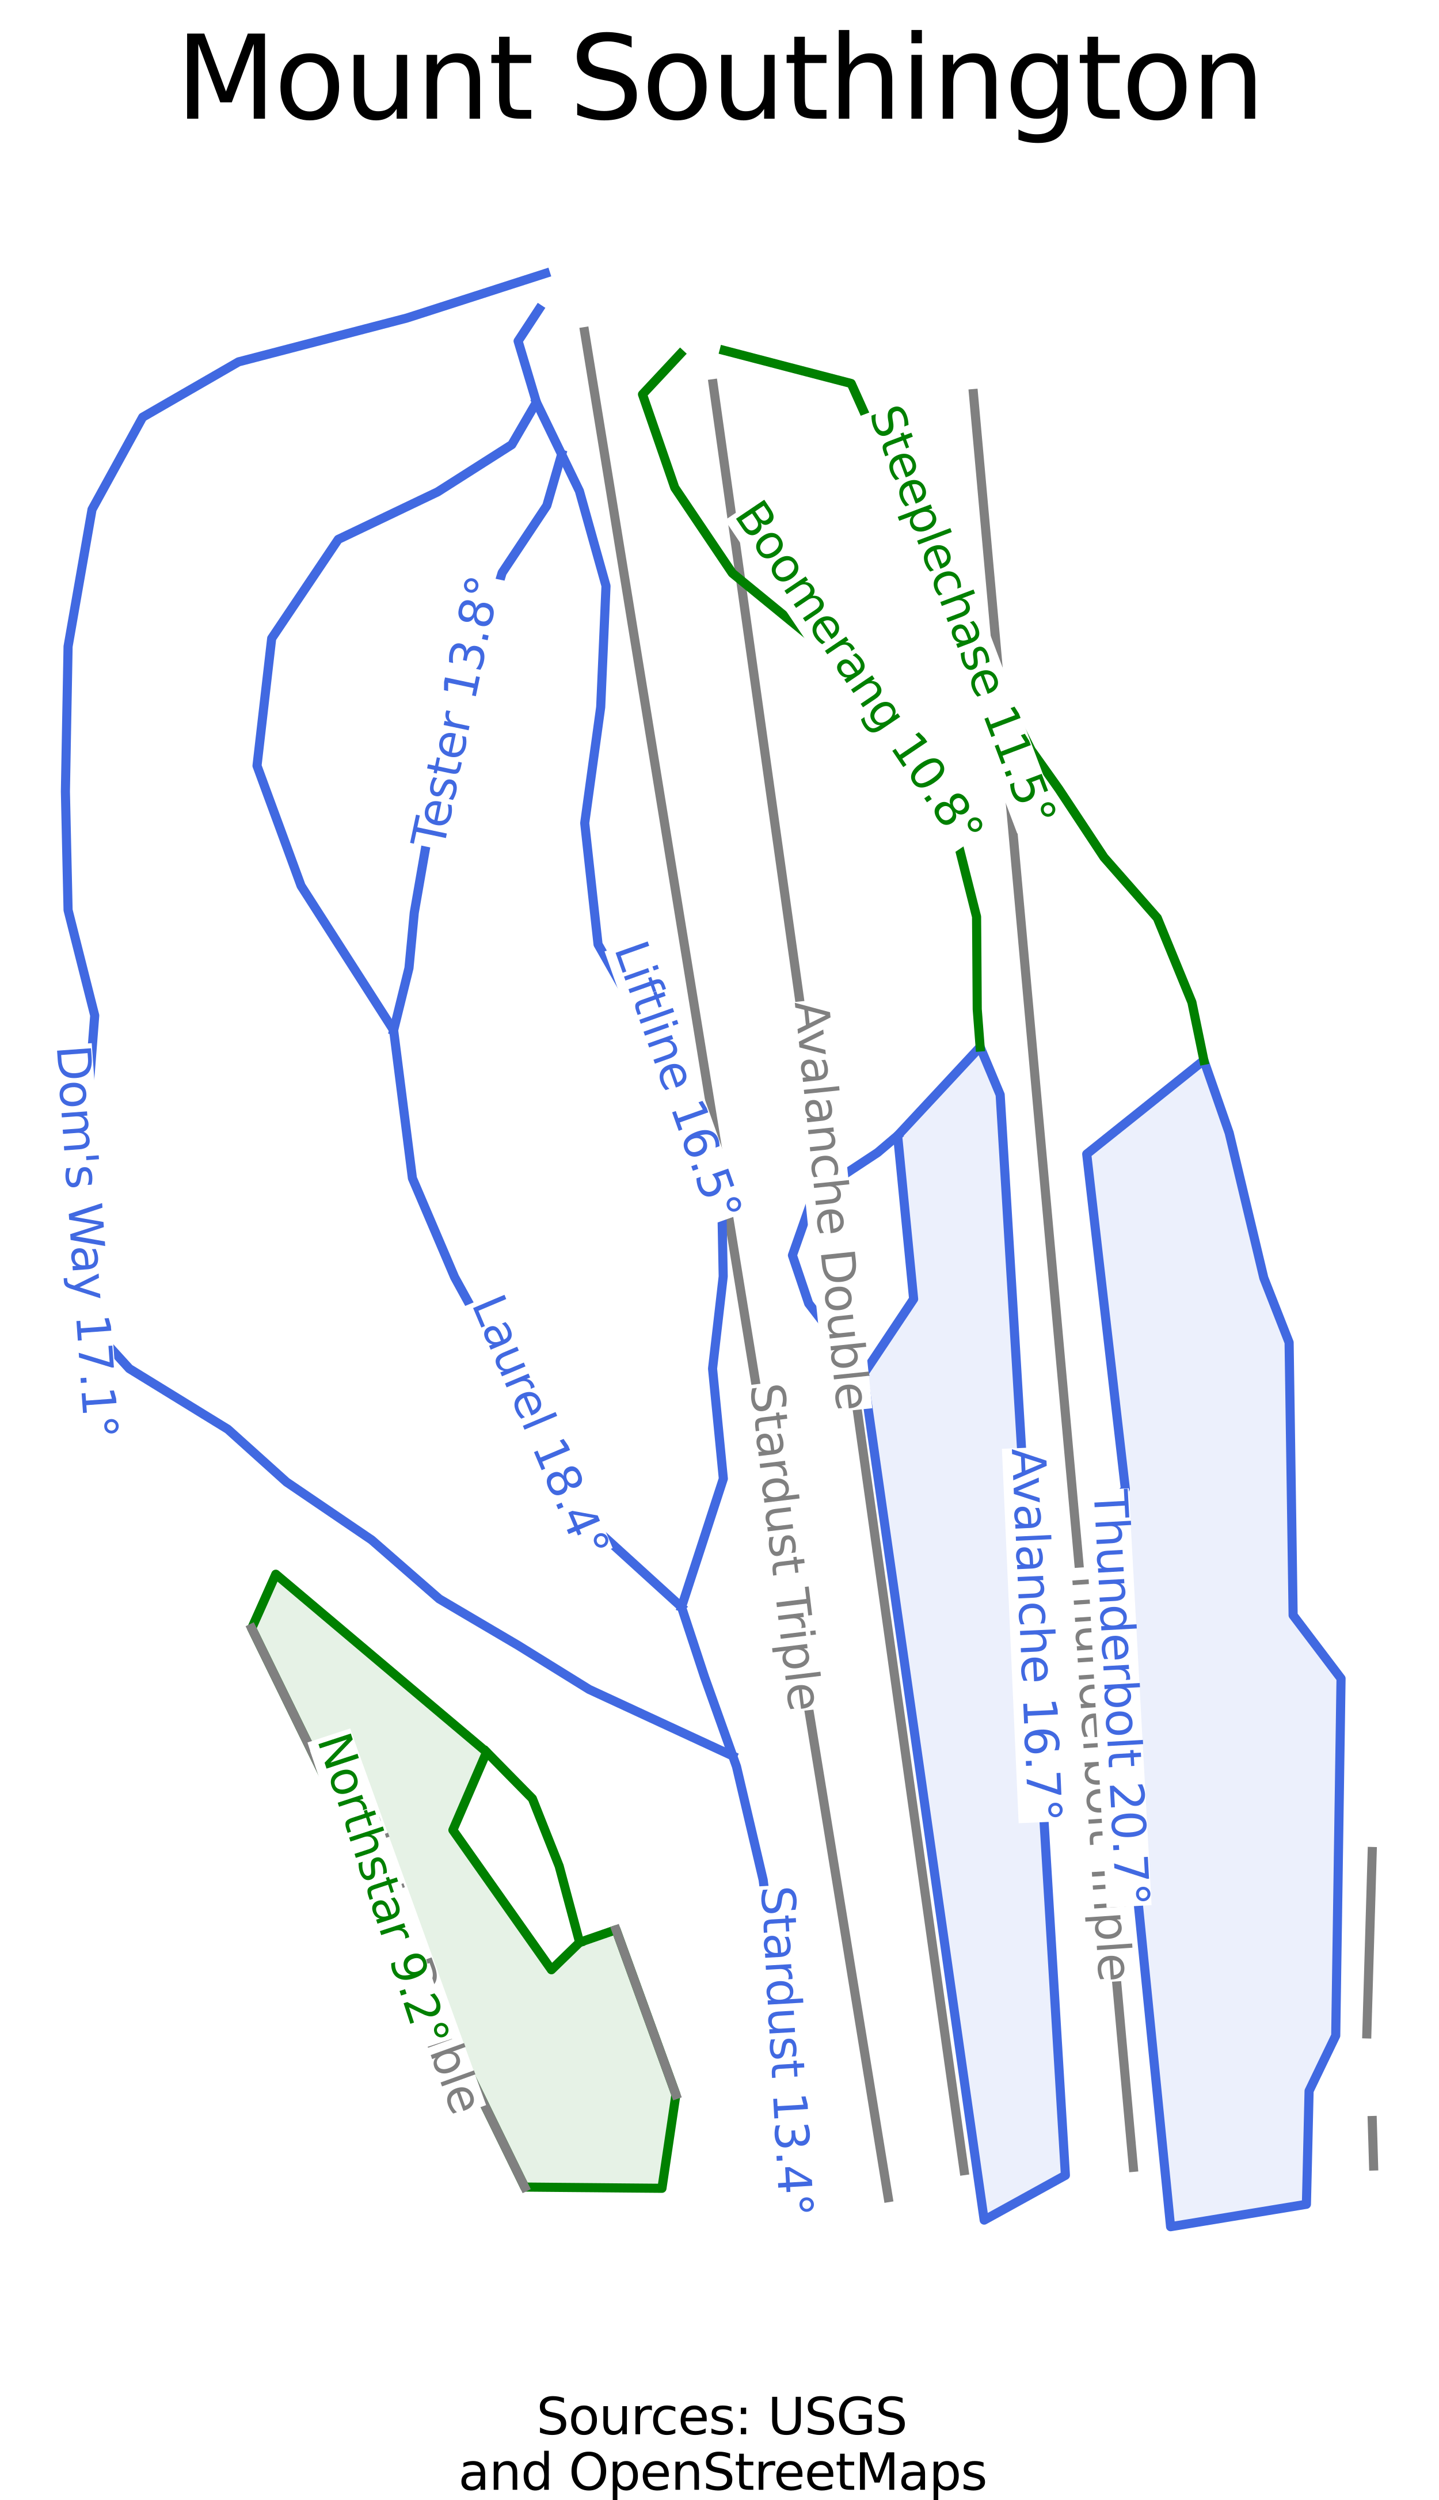 <?xml version="1.0" encoding="utf-8" standalone="no"?>
<!DOCTYPE svg PUBLIC "-//W3C//DTD SVG 1.1//EN"
  "http://www.w3.org/Graphics/SVG/1.1/DTD/svg11.dtd">
<svg xmlns:xlink="http://www.w3.org/1999/xlink" width="63.123pt" height="109.636pt" viewBox="0 0 63.123 109.636" xmlns="http://www.w3.org/2000/svg" version="1.1">
 <defs>
  <style type="text/css">*{stroke-linejoin: round; stroke-linecap: butt}</style>
 </defs>
 <g id="figure_1">
  <g id="patch_1">
   <path d="M 0 109.636 
L 63.123 109.636 
L 63.123 0 
L 0 0 
z
" style="fill: #ffffff"/>
  </g>
  <g id="axes_1">
   <g id="patch_2">
    <path d="M 47.67 50.608 
L 48.955 49.58 
L 50.24 48.553 
L 51.524 47.525 
L 52.809 46.497 
L 53.365 48.09 
L 53.92 49.683 
L 54.3 51.272 
L 54.679 52.861 
L 55.059 54.45 
L 55.438 56.039 
L 55.993 57.455 
L 56.548 58.871 
L 56.57 60.367 
L 56.592 61.862 
L 56.614 63.357 
L 56.636 64.852 
L 56.658 66.348 
L 56.68 67.843 
L 56.702 69.338 
L 56.724 70.833 
L 57.775 72.22 
L 58.826 73.607 
L 58.811 74.586 
L 58.797 75.565 
L 58.782 76.543 
L 58.767 77.522 
L 58.753 78.501 
L 58.738 79.48 
L 58.724 80.459 
L 58.709 81.437 
L 58.695 82.416 
L 58.68 83.395 
L 58.666 84.374 
L 58.651 85.353 
L 58.636 86.332 
L 58.622 87.31 
L 58.607 88.289 
L 58.593 89.268 
L 58.008 90.481 
L 57.424 91.695 
L 57.395 92.937 
L 57.366 94.18 
L 57.337 95.422 
L 57.307 96.664 
L 55.818 96.91 
L 54.328 97.155 
L 52.839 97.401 
L 51.349 97.647 
L 51.156 95.714 
L 50.962 93.782 
L 50.769 91.85 
L 50.575 89.918 
L 50.382 87.985 
L 50.188 86.053 
L 49.995 84.121 
L 49.801 82.188 
L 49.608 80.256 
L 49.414 78.324 
L 49.221 76.391 
L 49.027 74.459 
L 48.834 72.527 
L 48.64 70.595 
L 48.447 68.662 
L 48.253 66.73 
L 49.364 65.285 
L 49.152 63.451 
L 48.94 61.616 
L 48.729 59.781 
L 48.517 57.947 
L 48.305 56.112 
L 48.093 54.277 
L 47.881 52.443 
z
" clip-path="url(#p6fa5a889c4)" style="fill: #4169e1; opacity: 0.1"/>
   </g>
   <g id="patch_3">
    <path d="M 47.67 50.608 
L 48.955 49.58 
L 50.24 48.553 
L 51.524 47.525 
L 52.809 46.497 
L 53.365 48.09 
L 53.92 49.683 
L 54.3 51.272 
L 54.679 52.861 
L 55.059 54.45 
L 55.438 56.039 
L 55.993 57.455 
L 56.548 58.871 
L 56.57 60.367 
L 56.592 61.862 
L 56.614 63.357 
L 56.636 64.852 
L 56.658 66.348 
L 56.68 67.843 
L 56.702 69.338 
L 56.724 70.833 
L 57.775 72.22 
L 58.826 73.607 
L 58.811 74.586 
L 58.797 75.565 
L 58.782 76.543 
L 58.767 77.522 
L 58.753 78.501 
L 58.738 79.48 
L 58.724 80.459 
L 58.709 81.437 
L 58.695 82.416 
L 58.68 83.395 
L 58.666 84.374 
L 58.651 85.353 
L 58.636 86.332 
L 58.622 87.31 
L 58.607 88.289 
L 58.593 89.268 
L 58.008 90.481 
L 57.424 91.695 
L 57.395 92.937 
L 57.366 94.18 
L 57.337 95.422 
L 57.307 96.664 
L 55.818 96.91 
L 54.328 97.155 
L 52.839 97.401 
L 51.349 97.647 
L 51.156 95.714 
L 50.962 93.782 
L 50.769 91.85 
L 50.575 89.918 
L 50.382 87.985 
L 50.188 86.053 
L 49.995 84.121 
L 49.801 82.188 
L 49.608 80.256 
L 49.414 78.324 
L 49.221 76.391 
L 49.027 74.459 
L 48.834 72.527 
L 48.64 70.595 
L 48.447 68.662 
L 48.253 66.73 
L 49.364 65.285 
L 49.152 63.451 
L 48.94 61.616 
L 48.729 59.781 
L 48.517 57.947 
L 48.305 56.112 
L 48.093 54.277 
L 47.881 52.443 
L 47.67 50.608 
z
" clip-path="url(#p6fa5a889c4)" style="fill: none; stroke: #4169e1; stroke-width: 0.4; stroke-linejoin: miter"/>
   </g>
   <g id="patch_4">
    <path d="M 42.994 45.912 
L 43.434 46.96 
L 43.873 48.008 
L 43.963 49.488 
L 44.052 50.969 
L 44.142 52.45 
L 44.231 53.931 
L 44.32 55.412 
L 44.41 56.892 
L 44.499 58.373 
L 44.589 59.854 
L 44.678 61.335 
L 44.768 62.815 
L 44.857 64.296 
L 44.946 65.777 
L 45.036 67.258 
L 45.125 68.739 
L 45.215 70.22 
L 45.304 71.7 
L 45.394 73.181 
L 45.483 74.662 
L 45.572 76.143 
L 45.662 77.624 
L 45.751 79.104 
L 45.841 80.585 
L 45.93 82.066 
L 46.02 83.547 
L 46.109 85.028 
L 46.199 86.508 
L 46.288 87.989 
L 46.377 89.47 
L 46.467 90.951 
L 46.556 92.432 
L 46.646 93.912 
L 46.735 95.393 
L 45.844 95.884 
L 44.953 96.376 
L 44.063 96.867 
L 43.172 97.358 
L 43.006 96.199 
L 42.84 95.04 
L 42.675 93.882 
L 42.509 92.723 
L 42.343 91.564 
L 42.177 90.405 
L 42.012 89.246 
L 41.846 88.087 
L 41.68 86.928 
L 41.515 85.77 
L 41.349 84.611 
L 41.183 83.452 
L 41.017 82.293 
L 40.852 81.134 
L 40.686 79.975 
L 40.52 78.817 
L 40.355 77.658 
L 40.189 76.499 
L 40.023 75.34 
L 39.857 74.181 
L 39.692 73.022 
L 39.526 71.864 
L 39.36 70.705 
L 39.195 69.546 
L 39.029 68.387 
L 38.863 67.228 
L 38.697 66.069 
L 38.532 64.91 
L 38.366 63.752 
L 38.2 62.593 
L 38.034 61.434 
L 37.869 60.275 
L 38.421 59.448 
L 38.973 58.62 
L 39.525 57.792 
L 40.077 56.965 
L 39.902 55.173 
L 39.726 53.382 
L 39.551 51.59 
L 39.375 49.799 
L 40.28 48.827 
L 41.185 47.856 
L 42.089 46.884 
z
" clip-path="url(#p6fa5a889c4)" style="fill: #4169e1; opacity: 0.1"/>
   </g>
   <g id="patch_5">
    <path d="M 42.994 45.912 
L 43.434 46.96 
L 43.873 48.008 
L 43.963 49.488 
L 44.052 50.969 
L 44.142 52.45 
L 44.231 53.931 
L 44.32 55.412 
L 44.41 56.892 
L 44.499 58.373 
L 44.589 59.854 
L 44.678 61.335 
L 44.768 62.815 
L 44.857 64.296 
L 44.946 65.777 
L 45.036 67.258 
L 45.125 68.739 
L 45.215 70.22 
L 45.304 71.7 
L 45.394 73.181 
L 45.483 74.662 
L 45.572 76.143 
L 45.662 77.624 
L 45.751 79.104 
L 45.841 80.585 
L 45.93 82.066 
L 46.02 83.547 
L 46.109 85.028 
L 46.199 86.508 
L 46.288 87.989 
L 46.377 89.47 
L 46.467 90.951 
L 46.556 92.432 
L 46.646 93.912 
L 46.735 95.393 
L 45.844 95.884 
L 44.953 96.376 
L 44.063 96.867 
L 43.172 97.358 
L 43.006 96.199 
L 42.84 95.04 
L 42.675 93.882 
L 42.509 92.723 
L 42.343 91.564 
L 42.177 90.405 
L 42.012 89.246 
L 41.846 88.087 
L 41.68 86.928 
L 41.515 85.77 
L 41.349 84.611 
L 41.183 83.452 
L 41.017 82.293 
L 40.852 81.134 
L 40.686 79.975 
L 40.52 78.817 
L 40.355 77.658 
L 40.189 76.499 
L 40.023 75.34 
L 39.857 74.181 
L 39.692 73.022 
L 39.526 71.864 
L 39.36 70.705 
L 39.195 69.546 
L 39.029 68.387 
L 38.863 67.228 
L 38.697 66.069 
L 38.532 64.91 
L 38.366 63.752 
L 38.2 62.593 
L 38.034 61.434 
L 37.869 60.275 
L 38.421 59.448 
L 38.973 58.62 
L 39.525 57.792 
L 40.077 56.965 
L 39.902 55.173 
L 39.726 53.382 
L 39.551 51.59 
L 39.375 49.799 
L 40.28 48.827 
L 41.185 47.856 
L 42.089 46.884 
L 42.994 45.912 
z
" clip-path="url(#p6fa5a889c4)" style="fill: none; stroke: #4169e1; stroke-width: 0.4; stroke-linejoin: miter"/>
   </g>
   <g id="patch_6">
    <path d="M 21.346 76.833 
L 20.606 78.543 
L 19.867 80.253 
L 20.947 81.784 
L 22.028 83.316 
L 23.108 84.847 
L 24.189 86.379 
L 25.426 85.178 
L 27.024 84.625 
L 27.68 86.432 
L 28.336 88.239 
L 28.993 90.046 
L 29.649 91.853 
L 29.496 92.881 
L 29.343 93.908 
L 29.19 94.936 
L 29.037 95.963 
L 27.532 95.95 
L 26.027 95.936 
L 24.522 95.923 
L 23.017 95.909 
L 22.551 94.956 
L 22.085 94.003 
L 21.619 93.051 
L 21.154 92.098 
L 20.632 91.032 
L 20.111 89.965 
L 19.59 88.899 
L 19.069 87.833 
L 18.267 86.191 
L 17.464 84.55 
L 16.662 82.908 
L 15.859 81.266 
L 15.139 79.792 
L 14.418 78.317 
L 13.698 76.843 
L 12.977 75.368 
L 12.493 74.378 
L 12.009 73.388 
L 11.525 72.398 
L 11.041 71.407 
L 11.57 70.221 
L 12.098 69.034 
L 13.254 70.009 
L 14.41 70.984 
L 15.566 71.959 
L 16.722 72.934 
L 17.878 73.909 
L 19.034 74.884 
L 20.19 75.858 
z
" clip-path="url(#p6fa5a889c4)" style="fill: #008000; opacity: 0.1"/>
   </g>
   <g id="patch_7">
    <path d="M 21.346 76.833 
L 20.606 78.543 
L 19.867 80.253 
L 20.947 81.784 
L 22.028 83.316 
L 23.108 84.847 
L 24.189 86.379 
L 25.426 85.178 
L 27.024 84.625 
L 27.68 86.432 
L 28.336 88.239 
L 28.993 90.046 
L 29.649 91.853 
L 29.496 92.881 
L 29.343 93.908 
L 29.19 94.936 
L 29.037 95.963 
L 27.532 95.95 
L 26.027 95.936 
L 24.522 95.923 
L 23.017 95.909 
L 22.551 94.956 
L 22.085 94.003 
L 21.619 93.051 
L 21.154 92.098 
L 20.632 91.032 
L 20.111 89.965 
L 19.59 88.899 
L 19.069 87.833 
L 18.267 86.191 
L 17.464 84.55 
L 16.662 82.908 
L 15.859 81.266 
L 15.139 79.792 
L 14.418 78.317 
L 13.698 76.843 
L 12.977 75.368 
L 12.493 74.378 
L 12.009 73.388 
L 11.525 72.398 
L 11.041 71.407 
L 11.57 70.221 
L 12.098 69.034 
L 13.254 70.009 
L 14.41 70.984 
L 15.566 71.959 
L 16.722 72.934 
L 17.878 73.909 
L 19.034 74.884 
L 20.19 75.858 
L 21.346 76.833 
z
" clip-path="url(#p6fa5a889c4)" style="fill: none; stroke: #008000; stroke-width: 0.4; stroke-linejoin: miter"/>
   </g>
   <g id="line2d_1">
    <path d="M 38.962 96.372 
L 38.681 94.647 
L 38.4 92.921 
L 38.12 91.196 
L 37.839 89.47 
L 37.558 87.744 
L 37.277 86.019 
L 36.997 84.293 
L 36.716 82.568 
L 36.546 81.526 
L 36.377 80.485 
L 36.207 79.444 
L 36.038 78.403 
L 35.868 77.362 
L 35.698 76.321 
L 35.529 75.28 
L 35.359 74.239 
L 35.186 73.174 
L 35.013 72.109 
L 34.84 71.044 
L 34.666 69.979 
L 34.493 68.914 
L 34.32 67.849 
L 34.147 66.784 
L 33.973 65.718 
L 33.812 64.723 
L 33.65 63.728 
L 33.488 62.733 
L 33.326 61.737 
L 33.164 60.742 
L 33.002 59.747 
L 32.84 58.752 
L 32.678 57.757 
L 32.417 56.157 
L 32.157 54.557 
L 31.896 52.957 
L 31.636 51.357 
L 31.478 50.392 
L 31.321 49.427 
L 31.164 48.462 
L 31.007 47.497 
L 30.792 46.175 
L 30.577 44.853 
L 30.362 43.532 
L 30.147 42.21 
L 29.931 40.888 
L 29.716 39.566 
L 29.501 38.245 
L 29.286 36.923 
L 29.098 35.763 
L 28.909 34.603 
L 28.721 33.444 
L 28.532 32.284 
L 28.334 31.063 
L 28.135 29.843 
L 27.936 28.622 
L 27.737 27.401 
L 27.539 26.18 
L 27.34 24.959 
L 27.141 23.739 
L 26.943 22.518 
L 26.666 20.817 
L 26.389 19.117 
L 26.112 17.417 
L 25.835 15.716 
L 25.644 14.544 
" clip-path="url(#p6fa5a889c4)" style="fill: none; stroke: #808080; stroke-width: 0.4; stroke-linecap: square"/>
   </g>
   <g id="line2d_2">
    <path d="M 42.291 95.187 
L 42.155 94.221 
L 42.019 93.254 
L 41.884 92.288 
L 41.748 91.321 
L 41.612 90.355 
L 41.476 89.388 
L 41.34 88.421 
L 41.204 87.455 
L 41.069 86.488 
L 40.933 85.522 
L 40.797 84.555 
L 40.661 83.589 
L 40.525 82.622 
L 40.389 81.656 
L 40.254 80.689 
L 40.118 79.723 
L 39.925 78.353 
L 39.733 76.984 
L 39.541 75.614 
L 39.348 74.245 
L 39.156 72.875 
L 38.964 71.506 
L 38.771 70.136 
L 38.579 68.767 
L 38.382 67.368 
L 38.186 65.968 
L 37.989 64.569 
L 37.792 63.169 
L 37.596 61.77 
L 37.399 60.37 
L 37.202 58.971 
L 37.006 57.571 
L 36.84 56.396 
L 36.675 55.221 
L 36.51 54.045 
L 36.345 52.87 
L 36.179 51.694 
L 36.014 50.519 
L 35.849 49.343 
L 35.684 48.168 
L 35.526 47.048 
L 35.369 45.928 
L 35.212 44.808 
L 35.054 43.688 
L 34.897 42.568 
L 34.739 41.448 
L 34.582 40.328 
L 34.425 39.208 
L 34.283 38.195 
L 34.141 37.183 
L 33.998 36.171 
L 33.856 35.159 
L 33.714 34.147 
L 33.572 33.134 
L 33.43 32.122 
L 33.288 31.11 
L 33.037 29.325 
L 32.786 27.539 
L 32.535 25.754 
L 32.284 23.968 
L 32.033 22.183 
L 31.782 20.398 
L 31.531 18.612 
L 31.28 16.827 
" clip-path="url(#p6fa5a889c4)" style="fill: none; stroke: #808080; stroke-width: 0.4; stroke-linecap: square"/>
   </g>
   <g id="line2d_3">
    <path d="M 49.715 95.043 
L 49.544 93.154 
L 49.374 91.264 
L 49.278 90.201 
L 49.182 89.137 
L 49.087 88.074 
L 48.991 87.01 
L 48.895 85.947 
L 48.799 84.883 
L 48.703 83.819 
L 48.607 82.756 
L 48.496 81.521 
L 48.384 80.286 
L 48.273 79.052 
L 48.162 77.817 
L 48.05 76.582 
L 47.939 75.347 
L 47.828 74.112 
L 47.716 72.878 
L 47.61 71.696 
L 47.503 70.514 
L 47.396 69.333 
L 47.29 68.151 
L 47.183 66.969 
L 47.076 65.787 
L 46.97 64.606 
L 46.863 63.424 
L 46.698 61.595 
L 46.533 59.766 
L 46.369 57.937 
L 46.204 56.108 
L 46.054 54.454 
L 45.905 52.799 
L 45.755 51.144 
L 45.605 49.489 
L 45.489 48.199 
L 45.373 46.91 
L 45.257 45.621 
L 45.14 44.331 
L 45.024 43.042 
L 44.908 41.753 
L 44.792 40.464 
L 44.675 39.174 
L 44.55 37.788 
L 44.426 36.401 
L 44.301 35.014 
L 44.176 33.627 
L 44.02 31.895 
L 43.863 30.163 
L 43.692 28.264 
L 43.521 26.365 
L 43.403 25.061 
L 43.286 23.757 
L 43.168 22.453 
L 43.051 21.149 
L 42.907 19.549 
L 42.803 18.405 
L 42.7 17.261 
" clip-path="url(#p6fa5a889c4)" style="fill: none; stroke: #808080; stroke-width: 0.4; stroke-linecap: square"/>
   </g>
   <g id="line2d_4">
    <path d="M 23.017 95.909 
L 22.551 94.956 
L 22.085 94.003 
L 21.619 93.051 
L 21.154 92.098 
L 20.632 91.032 
L 20.111 89.965 
L 19.59 88.899 
L 19.069 87.833 
L 18.267 86.191 
L 17.464 84.55 
L 16.662 82.908 
L 15.859 81.266 
L 15.139 79.792 
L 14.418 78.317 
L 13.698 76.843 
L 12.977 75.368 
L 12.493 74.378 
L 12.009 73.388 
L 11.525 72.398 
L 11.041 71.407 
" clip-path="url(#p6fa5a889c4)" style="fill: none; stroke: #808080; stroke-width: 0.4; stroke-linecap: square"/>
   </g>
   <g id="line2d_5">
    <path d="M 59.957 89.193 
L 59.986 88.193 
L 60.016 87.193 
L 60.045 86.193 
L 60.075 85.193 
L 60.104 84.194 
L 60.134 83.194 
L 60.163 82.194 
L 60.193 81.194 
" clip-path="url(#p6fa5a889c4)" style="fill: none; stroke: #808080; stroke-width: 0.4; stroke-linecap: square"/>
   </g>
   <g id="line2d_6">
    <path d="M 29.649 91.853 
L 28.993 90.046 
L 28.336 88.239 
L 27.68 86.432 
L 27.024 84.625 
" clip-path="url(#p6fa5a889c4)" style="fill: none; stroke: #808080; stroke-width: 0.4; stroke-linecap: square"/>
   </g>
   <g id="line2d_7">
    <path d="M 60.254 94.985 
L 60.225 93.988 
L 60.195 92.991 
" clip-path="url(#p6fa5a889c4)" style="fill: none; stroke: #808080; stroke-width: 0.4; stroke-linecap: square"/>
   </g>
   <g id="line2d_8">
    <path d="M 23.646 13.557 
L 22.727 14.957 
L 23.129 16.298 
L 23.531 17.64 
L 22.991 18.569 
L 22.452 19.498 
L 20.823 20.535 
L 19.194 21.572 
L 18.105 22.092 
L 17.016 22.613 
L 15.927 23.133 
L 14.838 23.653 
L 14.108 24.738 
L 13.378 25.823 
L 12.648 26.909 
L 11.918 27.994 
L 11.757 29.39 
L 11.596 30.787 
L 11.435 32.184 
L 11.274 33.581 
L 11.757 34.897 
L 12.241 36.213 
L 12.724 37.529 
L 13.207 38.846 
L 14.222 40.429 
L 15.237 42.013 
L 16.252 43.596 
L 17.267 45.18 
L 17.473 46.802 
L 17.679 48.424 
L 17.885 50.047 
L 18.091 51.669 
L 18.554 52.754 
L 19.017 53.839 
L 19.48 54.924 
L 19.942 56.009 
L 20.849 57.659 
L 21.756 59.309 
L 22.663 60.959 
L 23.57 62.608 
L 24.272 63.776 
L 24.975 64.943 
L 25.677 66.11 
L 26.379 67.277 
L 27.258 68.076 
L 28.137 68.875 
L 29.016 69.674 
L 29.895 70.473 
" clip-path="url(#p6fa5a889c4)" style="fill: none; stroke: #4169e1; stroke-width: 0.4; stroke-linecap: square"/>
   </g>
   <g id="line2d_9">
    <path d="M 23.929 11.989 
L 22.409 12.478 
L 20.889 12.968 
L 19.368 13.457 
L 17.848 13.946 
L 16.001 14.427 
L 14.155 14.908 
L 12.308 15.389 
L 10.462 15.869 
L 9.411 16.476 
L 8.359 17.083 
L 7.308 17.689 
L 6.257 18.296 
L 5.702 19.308 
L 5.147 20.319 
L 4.592 21.33 
L 4.037 22.341 
L 3.774 23.844 
L 3.511 25.346 
L 3.248 26.849 
L 2.986 28.351 
L 2.957 29.94 
L 2.927 31.53 
L 2.898 33.119 
L 2.869 34.708 
L 2.898 36.008 
L 2.927 37.308 
L 2.957 38.609 
L 2.986 39.909 
L 3.278 41.065 
L 3.57 42.221 
L 3.862 43.376 
L 4.155 44.532 
L 4.067 45.659 
L 3.979 46.786 
L 3.891 47.913 
L 3.804 49.04 
L 3.774 50.123 
L 3.745 51.207 
L 3.716 52.29 
L 3.687 53.374 
L 3.657 54.457 
L 3.628 55.541 
L 3.599 56.624 
L 3.569 57.708 
L 4.621 58.863 
L 5.673 60.019 
L 6.753 60.683 
L 7.834 61.348 
L 8.914 62.013 
L 9.995 62.677 
L 11.28 63.833 
L 12.565 64.989 
L 13.5 65.625 
L 14.434 66.26 
L 15.369 66.896 
L 16.303 67.531 
L 17.044 68.177 
L 17.784 68.823 
L 18.525 69.469 
L 19.266 70.115 
L 20.131 70.625 
L 20.997 71.135 
L 21.863 71.645 
L 22.729 72.155 
L 24.285 73.12 
L 25.842 74.085 
L 27.417 74.814 
L 28.991 75.543 
L 30.566 76.272 
L 32.141 77.001 
" clip-path="url(#p6fa5a889c4)" style="fill: none; stroke: #4169e1; stroke-width: 0.4; stroke-linecap: square"/>
   </g>
   <g id="line2d_10">
    <path d="M 23.531 17.64 
L 24.084 18.782 
L 24.637 19.924 
L 25.416 21.532 
L 25.708 22.573 
L 25.999 23.613 
L 26.291 24.653 
L 26.583 25.694 
L 26.525 27.023 
L 26.467 28.352 
L 26.408 29.681 
L 26.35 31.01 
L 26.175 32.281 
L 25.999 33.553 
L 25.824 34.824 
L 25.649 36.095 
L 25.795 37.425 
L 25.941 38.754 
L 26.087 40.082 
L 26.234 41.412 
L 26.906 42.596 
L 27.577 43.781 
L 28.249 44.966 
L 28.921 46.15 
L 29.6 47.452 
L 30.278 48.754 
L 30.957 50.055 
L 31.636 51.357 
L 31.658 52.511 
L 31.68 53.665 
L 31.702 54.819 
L 31.724 55.974 
L 31.608 56.985 
L 31.491 57.996 
L 31.374 59.007 
L 31.257 60.019 
L 31.375 61.225 
L 31.494 62.431 
L 31.612 63.637 
L 31.73 64.844 
L 31.271 66.251 
L 30.813 67.659 
L 30.354 69.066 
L 29.895 70.473 
" clip-path="url(#p6fa5a889c4)" style="fill: none; stroke: #4169e1; stroke-width: 0.4; stroke-linecap: square"/>
   </g>
   <g id="line2d_11">
    <path d="M 39.375 49.799 
L 38.499 50.542 
L 37.097 51.467 
L 35.695 52.391 
L 35.228 53.72 
L 34.761 55.049 
L 35.118 56.105 
L 35.474 57.16 
L 36.073 57.939 
L 36.671 58.717 
L 37.27 59.496 
L 37.869 60.275 
" clip-path="url(#p6fa5a889c4)" style="fill: none; stroke: #4169e1; stroke-width: 0.4; stroke-linecap: square"/>
   </g>
   <g id="line2d_12">
    <path d="M 24.637 19.924 
L 24.312 21.049 
L 23.986 22.174 
L 23.007 23.645 
L 22.028 25.115 
L 21.678 26.271 
L 21.328 27.427 
L 20.977 28.583 
L 20.627 29.739 
L 20.159 31.241 
L 19.691 32.743 
L 19.457 33.725 
L 19.223 34.708 
L 18.99 35.69 
L 18.756 36.673 
L 18.464 38.349 
L 18.172 40.025 
L 18.056 41.239 
L 17.94 42.452 
L 17.603 43.816 
L 17.267 45.18 
" clip-path="url(#p6fa5a889c4)" style="fill: none; stroke: #4169e1; stroke-width: 0.4; stroke-linecap: square"/>
   </g>
   <g id="line2d_13">
    <path d="M 29.895 70.473 
L 30.401 72.007 
L 30.906 73.541 
L 31.524 75.271 
L 32.141 77.001 
L 32.308 77.471 
L 32.6 78.713 
L 32.892 79.956 
L 33.184 81.198 
L 33.476 82.44 
L 33.651 83.799 
L 33.826 85.157 
L 34.002 86.515 
L 34.177 87.873 
L 34.265 88.913 
L 34.353 89.953 
L 34.44 90.993 
L 34.528 92.033 
L 34.528 93.102 
L 34.528 94.172 
L 34.528 95.241 
L 34.528 96.31 
L 34.877 96.772 
" clip-path="url(#p6fa5a889c4)" style="fill: none; stroke: #4169e1; stroke-width: 0.4; stroke-linecap: square"/>
   </g>
   <g id="line2d_14">
    <path d="M 31.767 15.368 
L 33.16 15.73 
L 34.553 16.093 
L 35.946 16.455 
L 37.339 16.817 
L 37.728 17.682 
L 38.444 19.28 
L 39.161 20.878 
L 39.878 22.476 
L 40.595 24.075 
L 41.34 25.564 
L 42.086 27.054 
L 42.974 28.609 
L 43.863 30.163 
L 44.549 31.528 
L 45.234 32.894 
L 45.838 33.743 
L 46.442 34.593 
L 47.436 36.095 
L 48.429 37.597 
L 49.598 38.926 
L 50.766 40.256 
L 51.145 41.18 
L 51.525 42.105 
L 51.904 43.029 
L 52.284 43.954 
L 52.547 45.226 
L 52.809 46.497 
" clip-path="url(#p6fa5a889c4)" style="fill: none; stroke: #008000; stroke-width: 0.4; stroke-linecap: square"/>
   </g>
   <g id="line2d_15">
    <path d="M 29.841 15.521 
L 29.013 16.408 
L 28.184 17.294 
L 28.538 18.317 
L 28.892 19.34 
L 29.246 20.363 
L 29.599 21.386 
L 30.23 22.323 
L 30.861 23.26 
L 31.492 24.196 
L 32.123 25.133 
L 32.989 25.841 
L 33.854 26.548 
L 34.719 27.256 
L 35.585 27.963 
L 36.576 28.783 
L 37.568 29.602 
L 38.56 30.422 
L 39.551 31.241 
L 40.369 32.455 
L 41.186 33.668 
L 41.599 35.302 
L 42.012 36.935 
L 42.425 38.569 
L 42.838 40.202 
L 42.846 41.216 
L 42.853 42.23 
L 42.86 43.244 
L 42.867 44.258 
L 42.994 45.912 
" clip-path="url(#p6fa5a889c4)" style="fill: none; stroke: #008000; stroke-width: 0.4; stroke-linecap: square"/>
   </g>
   <g id="line2d_16">
    <path d="M 21.346 76.833 
L 22.349 77.854 
L 23.353 78.874 
L 23.94 80.353 
L 24.528 81.833 
L 24.977 83.505 
L 25.426 85.178 
" clip-path="url(#p6fa5a889c4)" style="fill: none; stroke: #008000; stroke-width: 0.4; stroke-linecap: square"/>
   </g>
   <g id="text_1">
    <g id="patch_8">
     <path d="M 32.475 60.786 
L 34.204 75.148 
L 36.165 74.912 
L 34.436 60.55 
z
" style="fill: #ffffff"/>
    </g>
    <!-- Stardust Triple -->
    <g style="fill: #808080" transform="translate(32.91 60.754) rotate(-276.864) scale(0.02 -0.02)">
     <defs>
      <path id="DejaVuSans-53" d="M 3425 4513 
L 3425 3897 
Q 3066 4069 2747 4153 
Q 2428 4238 2131 4238 
Q 1616 4238 1336 4038 
Q 1056 3838 1056 3469 
Q 1056 3159 1242 3001 
Q 1428 2844 1947 2747 
L 2328 2669 
Q 3034 2534 3370 2195 
Q 3706 1856 3706 1288 
Q 3706 609 3251 259 
Q 2797 -91 1919 -91 
Q 1588 -91 1214 -16 
Q 841 59 441 206 
L 441 856 
Q 825 641 1194 531 
Q 1563 422 1919 422 
Q 2459 422 2753 634 
Q 3047 847 3047 1241 
Q 3047 1584 2836 1778 
Q 2625 1972 2144 2069 
L 1759 2144 
Q 1053 2284 737 2584 
Q 422 2884 422 3419 
Q 422 4038 858 4394 
Q 1294 4750 2059 4750 
Q 2388 4750 2728 4690 
Q 3069 4631 3425 4513 
z
" transform="scale(0.016)"/>
      <path id="DejaVuSans-74" d="M 1172 4494 
L 1172 3500 
L 2356 3500 
L 2356 3053 
L 1172 3053 
L 1172 1153 
Q 1172 725 1289 603 
Q 1406 481 1766 481 
L 2356 481 
L 2356 0 
L 1766 0 
Q 1100 0 847 248 
Q 594 497 594 1153 
L 594 3053 
L 172 3053 
L 172 3500 
L 594 3500 
L 594 4494 
L 1172 4494 
z
" transform="scale(0.016)"/>
      <path id="DejaVuSans-61" d="M 2194 1759 
Q 1497 1759 1228 1600 
Q 959 1441 959 1056 
Q 959 750 1161 570 
Q 1363 391 1709 391 
Q 2188 391 2477 730 
Q 2766 1069 2766 1631 
L 2766 1759 
L 2194 1759 
z
M 3341 1997 
L 3341 0 
L 2766 0 
L 2766 531 
Q 2569 213 2275 61 
Q 1981 -91 1556 -91 
Q 1019 -91 701 211 
Q 384 513 384 1019 
Q 384 1609 779 1909 
Q 1175 2209 1959 2209 
L 2766 2209 
L 2766 2266 
Q 2766 2663 2505 2880 
Q 2244 3097 1772 3097 
Q 1472 3097 1187 3025 
Q 903 2953 641 2809 
L 641 3341 
Q 956 3463 1253 3523 
Q 1550 3584 1831 3584 
Q 2591 3584 2966 3190 
Q 3341 2797 3341 1997 
z
" transform="scale(0.016)"/>
      <path id="DejaVuSans-72" d="M 2631 2963 
Q 2534 3019 2420 3045 
Q 2306 3072 2169 3072 
Q 1681 3072 1420 2755 
Q 1159 2438 1159 1844 
L 1159 0 
L 581 0 
L 581 3500 
L 1159 3500 
L 1159 2956 
Q 1341 3275 1631 3429 
Q 1922 3584 2338 3584 
Q 2397 3584 2469 3576 
Q 2541 3569 2628 3553 
L 2631 2963 
z
" transform="scale(0.016)"/>
      <path id="DejaVuSans-64" d="M 2906 2969 
L 2906 4863 
L 3481 4863 
L 3481 0 
L 2906 0 
L 2906 525 
Q 2725 213 2448 61 
Q 2172 -91 1784 -91 
Q 1150 -91 751 415 
Q 353 922 353 1747 
Q 353 2572 751 3078 
Q 1150 3584 1784 3584 
Q 2172 3584 2448 3432 
Q 2725 3281 2906 2969 
z
M 947 1747 
Q 947 1113 1208 752 
Q 1469 391 1925 391 
Q 2381 391 2643 752 
Q 2906 1113 2906 1747 
Q 2906 2381 2643 2742 
Q 2381 3103 1925 3103 
Q 1469 3103 1208 2742 
Q 947 2381 947 1747 
z
" transform="scale(0.016)"/>
      <path id="DejaVuSans-75" d="M 544 1381 
L 544 3500 
L 1119 3500 
L 1119 1403 
Q 1119 906 1312 657 
Q 1506 409 1894 409 
Q 2359 409 2629 706 
Q 2900 1003 2900 1516 
L 2900 3500 
L 3475 3500 
L 3475 0 
L 2900 0 
L 2900 538 
Q 2691 219 2414 64 
Q 2138 -91 1772 -91 
Q 1169 -91 856 284 
Q 544 659 544 1381 
z
M 1991 3584 
L 1991 3584 
z
" transform="scale(0.016)"/>
      <path id="DejaVuSans-73" d="M 2834 3397 
L 2834 2853 
Q 2591 2978 2328 3040 
Q 2066 3103 1784 3103 
Q 1356 3103 1142 2972 
Q 928 2841 928 2578 
Q 928 2378 1081 2264 
Q 1234 2150 1697 2047 
L 1894 2003 
Q 2506 1872 2764 1633 
Q 3022 1394 3022 966 
Q 3022 478 2636 193 
Q 2250 -91 1575 -91 
Q 1294 -91 989 -36 
Q 684 19 347 128 
L 347 722 
Q 666 556 975 473 
Q 1284 391 1588 391 
Q 1994 391 2212 530 
Q 2431 669 2431 922 
Q 2431 1156 2273 1281 
Q 2116 1406 1581 1522 
L 1381 1569 
Q 847 1681 609 1914 
Q 372 2147 372 2553 
Q 372 3047 722 3315 
Q 1072 3584 1716 3584 
Q 2034 3584 2315 3537 
Q 2597 3491 2834 3397 
z
" transform="scale(0.016)"/>
      <path id="DejaVuSans-20" transform="scale(0.016)"/>
      <path id="DejaVuSans-54" d="M -19 4666 
L 3928 4666 
L 3928 4134 
L 2272 4134 
L 2272 0 
L 1638 0 
L 1638 4134 
L -19 4134 
L -19 4666 
z
" transform="scale(0.016)"/>
      <path id="DejaVuSans-69" d="M 603 3500 
L 1178 3500 
L 1178 0 
L 603 0 
L 603 3500 
z
M 603 4863 
L 1178 4863 
L 1178 4134 
L 603 4134 
L 603 4863 
z
" transform="scale(0.016)"/>
      <path id="DejaVuSans-70" d="M 1159 525 
L 1159 -1331 
L 581 -1331 
L 581 3500 
L 1159 3500 
L 1159 2969 
Q 1341 3281 1617 3432 
Q 1894 3584 2278 3584 
Q 2916 3584 3314 3078 
Q 3713 2572 3713 1747 
Q 3713 922 3314 415 
Q 2916 -91 2278 -91 
Q 1894 -91 1617 61 
Q 1341 213 1159 525 
z
M 3116 1747 
Q 3116 2381 2855 2742 
Q 2594 3103 2138 3103 
Q 1681 3103 1420 2742 
Q 1159 2381 1159 1747 
Q 1159 1113 1420 752 
Q 1681 391 2138 391 
Q 2594 391 2855 752 
Q 3116 1113 3116 1747 
z
" transform="scale(0.016)"/>
      <path id="DejaVuSans-6c" d="M 603 4863 
L 1178 4863 
L 1178 0 
L 603 0 
L 603 4863 
z
" transform="scale(0.016)"/>
      <path id="DejaVuSans-65" d="M 3597 1894 
L 3597 1613 
L 953 1613 
Q 991 1019 1311 708 
Q 1631 397 2203 397 
Q 2534 397 2845 478 
Q 3156 559 3463 722 
L 3463 178 
Q 3153 47 2828 -22 
Q 2503 -91 2169 -91 
Q 1331 -91 842 396 
Q 353 884 353 1716 
Q 353 2575 817 3079 
Q 1281 3584 2069 3584 
Q 2775 3584 3186 3129 
Q 3597 2675 3597 1894 
z
M 3022 2063 
Q 3016 2534 2758 2815 
Q 2500 3097 2075 3097 
Q 1594 3097 1305 2825 
Q 1016 2553 972 2059 
L 3022 2063 
z
" transform="scale(0.016)"/>
     </defs>
     <use xlink:href="#DejaVuSans-53"/>
     <use xlink:href="#DejaVuSans-74" x="63.477"/>
     <use xlink:href="#DejaVuSans-61" x="102.686"/>
     <use xlink:href="#DejaVuSans-72" x="163.965"/>
     <use xlink:href="#DejaVuSans-64" x="203.328"/>
     <use xlink:href="#DejaVuSans-75" x="266.805"/>
     <use xlink:href="#DejaVuSans-73" x="330.184"/>
     <use xlink:href="#DejaVuSans-74" x="382.283"/>
     <use xlink:href="#DejaVuSans-20" x="421.492"/>
     <use xlink:href="#DejaVuSans-54" x="453.279"/>
     <use xlink:href="#DejaVuSans-72" x="499.613"/>
     <use xlink:href="#DejaVuSans-69" x="540.727"/>
     <use xlink:href="#DejaVuSans-70" x="568.51"/>
     <use xlink:href="#DejaVuSans-6c" x="631.986"/>
     <use xlink:href="#DejaVuSans-65" x="659.77"/>
    </g>
   </g>
   <g id="text_2">
    <g id="patch_9">
     <path d="M 34.427 43.986 
L 36.297 61.958 
L 38.262 61.754 
L 36.393 43.781 
z
" style="fill: #ffffff"/>
    </g>
    <!-- Avalanche Double -->
    <g style="fill: #808080" transform="translate(34.863 43.96) rotate(-275.938) scale(0.02 -0.02)">
     <defs>
      <path id="DejaVuSans-41" d="M 2188 4044 
L 1331 1722 
L 3047 1722 
L 2188 4044 
z
M 1831 4666 
L 2547 4666 
L 4325 0 
L 3669 0 
L 3244 1197 
L 1141 1197 
L 716 0 
L 50 0 
L 1831 4666 
z
" transform="scale(0.016)"/>
      <path id="DejaVuSans-76" d="M 191 3500 
L 800 3500 
L 1894 563 
L 2988 3500 
L 3597 3500 
L 2284 0 
L 1503 0 
L 191 3500 
z
" transform="scale(0.016)"/>
      <path id="DejaVuSans-6e" d="M 3513 2113 
L 3513 0 
L 2938 0 
L 2938 2094 
Q 2938 2591 2744 2837 
Q 2550 3084 2163 3084 
Q 1697 3084 1428 2787 
Q 1159 2491 1159 1978 
L 1159 0 
L 581 0 
L 581 3500 
L 1159 3500 
L 1159 2956 
Q 1366 3272 1645 3428 
Q 1925 3584 2291 3584 
Q 2894 3584 3203 3211 
Q 3513 2838 3513 2113 
z
" transform="scale(0.016)"/>
      <path id="DejaVuSans-63" d="M 3122 3366 
L 3122 2828 
Q 2878 2963 2633 3030 
Q 2388 3097 2138 3097 
Q 1578 3097 1268 2742 
Q 959 2388 959 1747 
Q 959 1106 1268 751 
Q 1578 397 2138 397 
Q 2388 397 2633 464 
Q 2878 531 3122 666 
L 3122 134 
Q 2881 22 2623 -34 
Q 2366 -91 2075 -91 
Q 1284 -91 818 406 
Q 353 903 353 1747 
Q 353 2603 823 3093 
Q 1294 3584 2113 3584 
Q 2378 3584 2631 3529 
Q 2884 3475 3122 3366 
z
" transform="scale(0.016)"/>
      <path id="DejaVuSans-68" d="M 3513 2113 
L 3513 0 
L 2938 0 
L 2938 2094 
Q 2938 2591 2744 2837 
Q 2550 3084 2163 3084 
Q 1697 3084 1428 2787 
Q 1159 2491 1159 1978 
L 1159 0 
L 581 0 
L 581 4863 
L 1159 4863 
L 1159 2956 
Q 1366 3272 1645 3428 
Q 1925 3584 2291 3584 
Q 2894 3584 3203 3211 
Q 3513 2838 3513 2113 
z
" transform="scale(0.016)"/>
      <path id="DejaVuSans-44" d="M 1259 4147 
L 1259 519 
L 2022 519 
Q 2988 519 3436 956 
Q 3884 1394 3884 2338 
Q 3884 3275 3436 3711 
Q 2988 4147 2022 4147 
L 1259 4147 
z
M 628 4666 
L 1925 4666 
Q 3281 4666 3915 4102 
Q 4550 3538 4550 2338 
Q 4550 1131 3912 565 
Q 3275 0 1925 0 
L 628 0 
L 628 4666 
z
" transform="scale(0.016)"/>
      <path id="DejaVuSans-6f" d="M 1959 3097 
Q 1497 3097 1228 2736 
Q 959 2375 959 1747 
Q 959 1119 1226 758 
Q 1494 397 1959 397 
Q 2419 397 2687 759 
Q 2956 1122 2956 1747 
Q 2956 2369 2687 2733 
Q 2419 3097 1959 3097 
z
M 1959 3584 
Q 2709 3584 3137 3096 
Q 3566 2609 3566 1747 
Q 3566 888 3137 398 
Q 2709 -91 1959 -91 
Q 1206 -91 779 398 
Q 353 888 353 1747 
Q 353 2609 779 3096 
Q 1206 3584 1959 3584 
z
" transform="scale(0.016)"/>
      <path id="DejaVuSans-62" d="M 3116 1747 
Q 3116 2381 2855 2742 
Q 2594 3103 2138 3103 
Q 1681 3103 1420 2742 
Q 1159 2381 1159 1747 
Q 1159 1113 1420 752 
Q 1681 391 2138 391 
Q 2594 391 2855 752 
Q 3116 1113 3116 1747 
z
M 1159 2969 
Q 1341 3281 1617 3432 
Q 1894 3584 2278 3584 
Q 2916 3584 3314 3078 
Q 3713 2572 3713 1747 
Q 3713 922 3314 415 
Q 2916 -91 2278 -91 
Q 1894 -91 1617 61 
Q 1341 213 1159 525 
L 1159 0 
L 581 0 
L 581 4863 
L 1159 4863 
L 1159 2969 
z
" transform="scale(0.016)"/>
     </defs>
     <use xlink:href="#DejaVuSans-41"/>
     <use xlink:href="#DejaVuSans-76" x="62.533"/>
     <use xlink:href="#DejaVuSans-61" x="121.713"/>
     <use xlink:href="#DejaVuSans-6c" x="182.992"/>
     <use xlink:href="#DejaVuSans-61" x="210.775"/>
     <use xlink:href="#DejaVuSans-6e" x="272.055"/>
     <use xlink:href="#DejaVuSans-63" x="335.434"/>
     <use xlink:href="#DejaVuSans-68" x="390.414"/>
     <use xlink:href="#DejaVuSans-65" x="453.793"/>
     <use xlink:href="#DejaVuSans-20" x="515.316"/>
     <use xlink:href="#DejaVuSans-44" x="547.104"/>
     <use xlink:href="#DejaVuSans-6f" x="624.105"/>
     <use xlink:href="#DejaVuSans-75" x="685.287"/>
     <use xlink:href="#DejaVuSans-62" x="748.666"/>
     <use xlink:href="#DejaVuSans-6c" x="812.143"/>
     <use xlink:href="#DejaVuSans-65" x="839.926"/>
    </g>
   </g>
   <g id="text_3">
    <g id="patch_10">
     <path d="M 46.569 68.795 
L 47.782 86.97 
L 49.754 86.839 
L 48.541 68.664 
z
" style="fill: #ffffff"/>
    </g>
    <!-- Thunderbolt Triple -->
    <g style="fill: #808080" transform="translate(47.006 68.786) rotate(-273.818) scale(0.02 -0.02)">
     <use xlink:href="#DejaVuSans-54"/>
     <use xlink:href="#DejaVuSans-68" x="61.084"/>
     <use xlink:href="#DejaVuSans-75" x="124.463"/>
     <use xlink:href="#DejaVuSans-6e" x="187.842"/>
     <use xlink:href="#DejaVuSans-64" x="251.221"/>
     <use xlink:href="#DejaVuSans-65" x="314.697"/>
     <use xlink:href="#DejaVuSans-72" x="376.221"/>
     <use xlink:href="#DejaVuSans-62" x="417.334"/>
     <use xlink:href="#DejaVuSans-6f" x="480.811"/>
     <use xlink:href="#DejaVuSans-6c" x="541.992"/>
     <use xlink:href="#DejaVuSans-74" x="569.775"/>
     <use xlink:href="#DejaVuSans-20" x="608.984"/>
     <use xlink:href="#DejaVuSans-54" x="640.771"/>
     <use xlink:href="#DejaVuSans-72" x="687.105"/>
     <use xlink:href="#DejaVuSans-69" x="728.219"/>
     <use xlink:href="#DejaVuSans-70" x="756.002"/>
     <use xlink:href="#DejaVuSans-6c" x="819.479"/>
     <use xlink:href="#DejaVuSans-65" x="847.262"/>
    </g>
   </g>
   <g id="text_4">
    <g id="patch_11">
     <path d="M 13.605 76.784 
L 19.466 92.987 
L 21.323 92.315 
L 15.463 76.112 
z
" style="fill: #ffffff"/>
    </g>
    <!-- Northstar Double -->
    <g style="fill: #808080" transform="translate(14.022 76.655) rotate(-289.885) scale(0.02 -0.02)">
     <defs>
      <path id="DejaVuSans-4e" d="M 628 4666 
L 1478 4666 
L 3547 763 
L 3547 4666 
L 4159 4666 
L 4159 0 
L 3309 0 
L 1241 3903 
L 1241 0 
L 628 0 
L 628 4666 
z
" transform="scale(0.016)"/>
     </defs>
     <use xlink:href="#DejaVuSans-4e"/>
     <use xlink:href="#DejaVuSans-6f" x="74.805"/>
     <use xlink:href="#DejaVuSans-72" x="135.986"/>
     <use xlink:href="#DejaVuSans-74" x="177.1"/>
     <use xlink:href="#DejaVuSans-68" x="216.309"/>
     <use xlink:href="#DejaVuSans-73" x="279.688"/>
     <use xlink:href="#DejaVuSans-74" x="331.787"/>
     <use xlink:href="#DejaVuSans-61" x="370.996"/>
     <use xlink:href="#DejaVuSans-72" x="432.275"/>
     <use xlink:href="#DejaVuSans-20" x="473.389"/>
     <use xlink:href="#DejaVuSans-44" x="505.176"/>
     <use xlink:href="#DejaVuSans-6f" x="582.178"/>
     <use xlink:href="#DejaVuSans-75" x="643.359"/>
     <use xlink:href="#DejaVuSans-62" x="706.738"/>
     <use xlink:href="#DejaVuSans-6c" x="770.215"/>
     <use xlink:href="#DejaVuSans-65" x="797.998"/>
    </g>
   </g>
   <g id="text_5">
    <g id="patch_12">
     <path d="M 47.541 65.373 
L 48.541 83.654 
L 50.514 83.546 
L 49.514 65.265 
z
" style="fill: #ffffff"/>
    </g>
    <!-- Thunderbolt 20.7° -->
    <g style="fill: #4169e1" transform="translate(47.977 65.369) rotate(-273.131) scale(0.02 -0.02)">
     <defs>
      <path id="DejaVuSans-32" d="M 1228 531 
L 3431 531 
L 3431 0 
L 469 0 
L 469 531 
Q 828 903 1448 1529 
Q 2069 2156 2228 2338 
Q 2531 2678 2651 2914 
Q 2772 3150 2772 3378 
Q 2772 3750 2511 3984 
Q 2250 4219 1831 4219 
Q 1534 4219 1204 4116 
Q 875 4013 500 3803 
L 500 4441 
Q 881 4594 1212 4672 
Q 1544 4750 1819 4750 
Q 2544 4750 2975 4387 
Q 3406 4025 3406 3419 
Q 3406 3131 3298 2873 
Q 3191 2616 2906 2266 
Q 2828 2175 2409 1742 
Q 1991 1309 1228 531 
z
" transform="scale(0.016)"/>
      <path id="DejaVuSans-30" d="M 2034 4250 
Q 1547 4250 1301 3770 
Q 1056 3291 1056 2328 
Q 1056 1369 1301 889 
Q 1547 409 2034 409 
Q 2525 409 2770 889 
Q 3016 1369 3016 2328 
Q 3016 3291 2770 3770 
Q 2525 4250 2034 4250 
z
M 2034 4750 
Q 2819 4750 3233 4129 
Q 3647 3509 3647 2328 
Q 3647 1150 3233 529 
Q 2819 -91 2034 -91 
Q 1250 -91 836 529 
Q 422 1150 422 2328 
Q 422 3509 836 4129 
Q 1250 4750 2034 4750 
z
" transform="scale(0.016)"/>
      <path id="DejaVuSans-2e" d="M 684 794 
L 1344 794 
L 1344 0 
L 684 0 
L 684 794 
z
" transform="scale(0.016)"/>
      <path id="DejaVuSans-37" d="M 525 4666 
L 3525 4666 
L 3525 4397 
L 1831 0 
L 1172 0 
L 2766 4134 
L 525 4134 
L 525 4666 
z
" transform="scale(0.016)"/>
      <path id="DejaVuSans-b0" d="M 1600 4347 
Q 1350 4347 1178 4173 
Q 1006 4000 1006 3750 
Q 1006 3503 1178 3333 
Q 1350 3163 1600 3163 
Q 1850 3163 2022 3333 
Q 2194 3503 2194 3750 
Q 2194 3997 2020 4172 
Q 1847 4347 1600 4347 
z
M 1600 4750 
Q 1800 4750 1984 4673 
Q 2169 4597 2303 4453 
Q 2447 4313 2519 4134 
Q 2591 3956 2591 3750 
Q 2591 3338 2302 3052 
Q 2013 2766 1594 2766 
Q 1172 2766 890 3047 
Q 609 3328 609 3750 
Q 609 4169 896 4459 
Q 1184 4750 1600 4750 
z
" transform="scale(0.016)"/>
     </defs>
     <use xlink:href="#DejaVuSans-54"/>
     <use xlink:href="#DejaVuSans-68" x="61.084"/>
     <use xlink:href="#DejaVuSans-75" x="124.463"/>
     <use xlink:href="#DejaVuSans-6e" x="187.842"/>
     <use xlink:href="#DejaVuSans-64" x="251.221"/>
     <use xlink:href="#DejaVuSans-65" x="314.697"/>
     <use xlink:href="#DejaVuSans-72" x="376.221"/>
     <use xlink:href="#DejaVuSans-62" x="417.334"/>
     <use xlink:href="#DejaVuSans-6f" x="480.811"/>
     <use xlink:href="#DejaVuSans-6c" x="541.992"/>
     <use xlink:href="#DejaVuSans-74" x="569.775"/>
     <use xlink:href="#DejaVuSans-20" x="608.984"/>
     <use xlink:href="#DejaVuSans-32" x="640.771"/>
     <use xlink:href="#DejaVuSans-30" x="704.395"/>
     <use xlink:href="#DejaVuSans-2e" x="768.018"/>
     <use xlink:href="#DejaVuSans-37" x="799.805"/>
     <use xlink:href="#DejaVuSans-b0" x="863.428"/>
    </g>
   </g>
   <g id="text_6">
    <g id="patch_13">
     <path d="M 20.265 57.329 
L 25.055 68.658 
L 26.874 67.888 
L 22.085 56.559 
z
" style="fill: #ffffff"/>
    </g>
    <!-- Laurel 18.4° -->
    <g style="fill: #4169e1" transform="translate(20.675 57.177) rotate(-292.916) scale(0.02 -0.02)">
     <defs>
      <path id="DejaVuSans-4c" d="M 628 4666 
L 1259 4666 
L 1259 531 
L 3531 531 
L 3531 0 
L 628 0 
L 628 4666 
z
" transform="scale(0.016)"/>
      <path id="DejaVuSans-31" d="M 794 531 
L 1825 531 
L 1825 4091 
L 703 3866 
L 703 4441 
L 1819 4666 
L 2450 4666 
L 2450 531 
L 3481 531 
L 3481 0 
L 794 0 
L 794 531 
z
" transform="scale(0.016)"/>
      <path id="DejaVuSans-38" d="M 2034 2216 
Q 1584 2216 1326 1975 
Q 1069 1734 1069 1313 
Q 1069 891 1326 650 
Q 1584 409 2034 409 
Q 2484 409 2743 651 
Q 3003 894 3003 1313 
Q 3003 1734 2745 1975 
Q 2488 2216 2034 2216 
z
M 1403 2484 
Q 997 2584 770 2862 
Q 544 3141 544 3541 
Q 544 4100 942 4425 
Q 1341 4750 2034 4750 
Q 2731 4750 3128 4425 
Q 3525 4100 3525 3541 
Q 3525 3141 3298 2862 
Q 3072 2584 2669 2484 
Q 3125 2378 3379 2068 
Q 3634 1759 3634 1313 
Q 3634 634 3220 271 
Q 2806 -91 2034 -91 
Q 1263 -91 848 271 
Q 434 634 434 1313 
Q 434 1759 690 2068 
Q 947 2378 1403 2484 
z
M 1172 3481 
Q 1172 3119 1398 2916 
Q 1625 2713 2034 2713 
Q 2441 2713 2670 2916 
Q 2900 3119 2900 3481 
Q 2900 3844 2670 4047 
Q 2441 4250 2034 4250 
Q 1625 4250 1398 4047 
Q 1172 3844 1172 3481 
z
" transform="scale(0.016)"/>
      <path id="DejaVuSans-34" d="M 2419 4116 
L 825 1625 
L 2419 1625 
L 2419 4116 
z
M 2253 4666 
L 3047 4666 
L 3047 1625 
L 3713 1625 
L 3713 1100 
L 3047 1100 
L 3047 0 
L 2419 0 
L 2419 1100 
L 313 1100 
L 313 1709 
L 2253 4666 
z
" transform="scale(0.016)"/>
     </defs>
     <use xlink:href="#DejaVuSans-4c"/>
     <use xlink:href="#DejaVuSans-61" x="55.713"/>
     <use xlink:href="#DejaVuSans-75" x="116.992"/>
     <use xlink:href="#DejaVuSans-72" x="180.371"/>
     <use xlink:href="#DejaVuSans-65" x="219.234"/>
     <use xlink:href="#DejaVuSans-6c" x="280.758"/>
     <use xlink:href="#DejaVuSans-20" x="308.541"/>
     <use xlink:href="#DejaVuSans-31" x="340.328"/>
     <use xlink:href="#DejaVuSans-38" x="403.951"/>
     <use xlink:href="#DejaVuSans-2e" x="467.574"/>
     <use xlink:href="#DejaVuSans-34" x="499.361"/>
     <use xlink:href="#DejaVuSans-b0" x="562.984"/>
    </g>
   </g>
   <g id="text_7">
    <g id="patch_14">
     <path d="M 2.053 45.887 
L 3.291 63.169 
L 5.262 63.028 
L 4.023 45.745 
z
" style="fill: #ffffff"/>
    </g>
    <!-- Dom's Way 17.1° -->
    <g style="fill: #4169e1" transform="translate(2.489 45.875) rotate(-274.1) scale(0.02 -0.02)">
     <defs>
      <path id="DejaVuSans-6d" d="M 3328 2828 
Q 3544 3216 3844 3400 
Q 4144 3584 4550 3584 
Q 5097 3584 5394 3201 
Q 5691 2819 5691 2113 
L 5691 0 
L 5113 0 
L 5113 2094 
Q 5113 2597 4934 2840 
Q 4756 3084 4391 3084 
Q 3944 3084 3684 2787 
Q 3425 2491 3425 1978 
L 3425 0 
L 2847 0 
L 2847 2094 
Q 2847 2600 2669 2842 
Q 2491 3084 2119 3084 
Q 1678 3084 1418 2786 
Q 1159 2488 1159 1978 
L 1159 0 
L 581 0 
L 581 3500 
L 1159 3500 
L 1159 2956 
Q 1356 3278 1631 3431 
Q 1906 3584 2284 3584 
Q 2666 3584 2933 3390 
Q 3200 3197 3328 2828 
z
" transform="scale(0.016)"/>
      <path id="DejaVuSans-27" d="M 1147 4666 
L 1147 2931 
L 616 2931 
L 616 4666 
L 1147 4666 
z
" transform="scale(0.016)"/>
      <path id="DejaVuSans-57" d="M 213 4666 
L 850 4666 
L 1831 722 
L 2809 4666 
L 3519 4666 
L 4500 722 
L 5478 4666 
L 6119 4666 
L 4947 0 
L 4153 0 
L 3169 4050 
L 2175 0 
L 1381 0 
L 213 4666 
z
" transform="scale(0.016)"/>
      <path id="DejaVuSans-79" d="M 2059 -325 
Q 1816 -950 1584 -1140 
Q 1353 -1331 966 -1331 
L 506 -1331 
L 506 -850 
L 844 -850 
Q 1081 -850 1212 -737 
Q 1344 -625 1503 -206 
L 1606 56 
L 191 3500 
L 800 3500 
L 1894 763 
L 2988 3500 
L 3597 3500 
L 2059 -325 
z
" transform="scale(0.016)"/>
     </defs>
     <use xlink:href="#DejaVuSans-44"/>
     <use xlink:href="#DejaVuSans-6f" x="77.002"/>
     <use xlink:href="#DejaVuSans-6d" x="138.184"/>
     <use xlink:href="#DejaVuSans-27" x="235.596"/>
     <use xlink:href="#DejaVuSans-73" x="263.086"/>
     <use xlink:href="#DejaVuSans-20" x="315.186"/>
     <use xlink:href="#DejaVuSans-57" x="346.973"/>
     <use xlink:href="#DejaVuSans-61" x="439.475"/>
     <use xlink:href="#DejaVuSans-79" x="500.754"/>
     <use xlink:href="#DejaVuSans-20" x="559.934"/>
     <use xlink:href="#DejaVuSans-31" x="591.721"/>
     <use xlink:href="#DejaVuSans-37" x="655.344"/>
     <use xlink:href="#DejaVuSans-2e" x="718.967"/>
     <use xlink:href="#DejaVuSans-31" x="750.754"/>
     <use xlink:href="#DejaVuSans-b0" x="814.377"/>
    </g>
   </g>
   <g id="text_8">
    <g id="patch_15">
     <path d="M 43.95 63.535 
L 44.684 79.954 
L 46.658 79.866 
L 45.924 63.447 
z
" style="fill: #ffffff"/>
    </g>
    <!-- Avalanche 16.7° -->
    <g style="fill: #4169e1" transform="translate(44.387 63.535) rotate(-272.559) scale(0.02 -0.02)">
     <defs>
      <path id="DejaVuSans-36" d="M 2113 2584 
Q 1688 2584 1439 2293 
Q 1191 2003 1191 1497 
Q 1191 994 1439 701 
Q 1688 409 2113 409 
Q 2538 409 2786 701 
Q 3034 994 3034 1497 
Q 3034 2003 2786 2293 
Q 2538 2584 2113 2584 
z
M 3366 4563 
L 3366 3988 
Q 3128 4100 2886 4159 
Q 2644 4219 2406 4219 
Q 1781 4219 1451 3797 
Q 1122 3375 1075 2522 
Q 1259 2794 1537 2939 
Q 1816 3084 2150 3084 
Q 2853 3084 3261 2657 
Q 3669 2231 3669 1497 
Q 3669 778 3244 343 
Q 2819 -91 2113 -91 
Q 1303 -91 875 529 
Q 447 1150 447 2328 
Q 447 3434 972 4092 
Q 1497 4750 2381 4750 
Q 2619 4750 2861 4703 
Q 3103 4656 3366 4563 
z
" transform="scale(0.016)"/>
     </defs>
     <use xlink:href="#DejaVuSans-41"/>
     <use xlink:href="#DejaVuSans-76" x="62.533"/>
     <use xlink:href="#DejaVuSans-61" x="121.713"/>
     <use xlink:href="#DejaVuSans-6c" x="182.992"/>
     <use xlink:href="#DejaVuSans-61" x="210.775"/>
     <use xlink:href="#DejaVuSans-6e" x="272.055"/>
     <use xlink:href="#DejaVuSans-63" x="335.434"/>
     <use xlink:href="#DejaVuSans-68" x="390.414"/>
     <use xlink:href="#DejaVuSans-65" x="453.793"/>
     <use xlink:href="#DejaVuSans-20" x="515.316"/>
     <use xlink:href="#DejaVuSans-31" x="547.104"/>
     <use xlink:href="#DejaVuSans-36" x="610.727"/>
     <use xlink:href="#DejaVuSans-2e" x="674.35"/>
     <use xlink:href="#DejaVuSans-37" x="706.137"/>
     <use xlink:href="#DejaVuSans-b0" x="769.76"/>
    </g>
   </g>
   <g id="text_9">
    <g id="patch_16">
     <path d="M 26.519 41.721 
L 30.818 53.843 
L 32.68 53.182 
L 28.381 41.061 
z
" style="fill: #ffffff"/>
    </g>
    <!-- Liftline 16.5° -->
    <g style="fill: #4169e1" transform="translate(26.936 41.595) rotate(-289.53) scale(0.02 -0.02)">
     <defs>
      <path id="DejaVuSans-66" d="M 2375 4863 
L 2375 4384 
L 1825 4384 
Q 1516 4384 1395 4259 
Q 1275 4134 1275 3809 
L 1275 3500 
L 2222 3500 
L 2222 3053 
L 1275 3053 
L 1275 0 
L 697 0 
L 697 3053 
L 147 3053 
L 147 3500 
L 697 3500 
L 697 3744 
Q 697 4328 969 4595 
Q 1241 4863 1831 4863 
L 2375 4863 
z
" transform="scale(0.016)"/>
      <path id="DejaVuSans-35" d="M 691 4666 
L 3169 4666 
L 3169 4134 
L 1269 4134 
L 1269 2991 
Q 1406 3038 1543 3061 
Q 1681 3084 1819 3084 
Q 2600 3084 3056 2656 
Q 3513 2228 3513 1497 
Q 3513 744 3044 326 
Q 2575 -91 1722 -91 
Q 1428 -91 1123 -41 
Q 819 9 494 109 
L 494 744 
Q 775 591 1075 516 
Q 1375 441 1709 441 
Q 2250 441 2565 725 
Q 2881 1009 2881 1497 
Q 2881 1984 2565 2268 
Q 2250 2553 1709 2553 
Q 1456 2553 1204 2497 
Q 953 2441 691 2322 
L 691 4666 
z
" transform="scale(0.016)"/>
     </defs>
     <use xlink:href="#DejaVuSans-4c"/>
     <use xlink:href="#DejaVuSans-69" x="55.713"/>
     <use xlink:href="#DejaVuSans-66" x="83.496"/>
     <use xlink:href="#DejaVuSans-74" x="116.951"/>
     <use xlink:href="#DejaVuSans-6c" x="156.16"/>
     <use xlink:href="#DejaVuSans-69" x="183.943"/>
     <use xlink:href="#DejaVuSans-6e" x="211.727"/>
     <use xlink:href="#DejaVuSans-65" x="275.105"/>
     <use xlink:href="#DejaVuSans-20" x="336.629"/>
     <use xlink:href="#DejaVuSans-31" x="368.416"/>
     <use xlink:href="#DejaVuSans-36" x="432.039"/>
     <use xlink:href="#DejaVuSans-2e" x="495.662"/>
     <use xlink:href="#DejaVuSans-35" x="527.449"/>
     <use xlink:href="#DejaVuSans-b0" x="591.072"/>
    </g>
   </g>
   <g id="text_10">
    <g id="patch_17">
     <path d="M 19.873 37.374 
L 22.377 25.516 
L 20.444 25.108 
L 17.94 36.966 
z
" style="fill: #ffffff"/>
    </g>
    <!-- Tester 13.8° -->
    <g style="fill: #4169e1" transform="translate(19.451 37.264) rotate(-78.075) scale(0.02 -0.02)">
     <defs>
      <path id="DejaVuSans-33" d="M 2597 2516 
Q 3050 2419 3304 2112 
Q 3559 1806 3559 1356 
Q 3559 666 3084 287 
Q 2609 -91 1734 -91 
Q 1441 -91 1130 -33 
Q 819 25 488 141 
L 488 750 
Q 750 597 1062 519 
Q 1375 441 1716 441 
Q 2309 441 2620 675 
Q 2931 909 2931 1356 
Q 2931 1769 2642 2001 
Q 2353 2234 1838 2234 
L 1294 2234 
L 1294 2753 
L 1863 2753 
Q 2328 2753 2575 2939 
Q 2822 3125 2822 3475 
Q 2822 3834 2567 4026 
Q 2313 4219 1838 4219 
Q 1578 4219 1281 4162 
Q 984 4106 628 3988 
L 628 4550 
Q 988 4650 1302 4700 
Q 1616 4750 1894 4750 
Q 2613 4750 3031 4423 
Q 3450 4097 3450 3541 
Q 3450 3153 3228 2886 
Q 3006 2619 2597 2516 
z
" transform="scale(0.016)"/>
     </defs>
     <use xlink:href="#DejaVuSans-54"/>
     <use xlink:href="#DejaVuSans-65" x="44.084"/>
     <use xlink:href="#DejaVuSans-73" x="105.607"/>
     <use xlink:href="#DejaVuSans-74" x="157.707"/>
     <use xlink:href="#DejaVuSans-65" x="196.916"/>
     <use xlink:href="#DejaVuSans-72" x="258.439"/>
     <use xlink:href="#DejaVuSans-20" x="299.553"/>
     <use xlink:href="#DejaVuSans-31" x="331.34"/>
     <use xlink:href="#DejaVuSans-33" x="394.963"/>
     <use xlink:href="#DejaVuSans-2e" x="458.586"/>
     <use xlink:href="#DejaVuSans-38" x="490.373"/>
     <use xlink:href="#DejaVuSans-b0" x="553.996"/>
    </g>
   </g>
   <g id="text_11">
    <g id="patch_18">
     <path d="M 32.954 82.741 
L 33.779 97.277 
L 35.751 97.165 
L 34.927 82.63 
z
" style="fill: #ffffff"/>
    </g>
    <!-- Stardust 13.4° -->
    <g style="fill: #4169e1" transform="translate(33.391 82.737) rotate(-273.247) scale(0.02 -0.02)">
     <use xlink:href="#DejaVuSans-53"/>
     <use xlink:href="#DejaVuSans-74" x="63.477"/>
     <use xlink:href="#DejaVuSans-61" x="102.686"/>
     <use xlink:href="#DejaVuSans-72" x="163.965"/>
     <use xlink:href="#DejaVuSans-64" x="203.328"/>
     <use xlink:href="#DejaVuSans-75" x="266.805"/>
     <use xlink:href="#DejaVuSans-73" x="330.184"/>
     <use xlink:href="#DejaVuSans-74" x="382.283"/>
     <use xlink:href="#DejaVuSans-20" x="421.492"/>
     <use xlink:href="#DejaVuSans-31" x="453.279"/>
     <use xlink:href="#DejaVuSans-33" x="516.902"/>
     <use xlink:href="#DejaVuSans-2e" x="580.525"/>
     <use xlink:href="#DejaVuSans-34" x="612.312"/>
     <use xlink:href="#DejaVuSans-b0" x="675.936"/>
    </g>
   </g>
   <g id="text_12">
    <g id="patch_19">
     <path d="M 37.7 18.254 
L 44.623 36.553 
L 46.471 35.854 
L 39.548 17.555 
z
" style="fill: #ffffff"/>
    </g>
    <!-- Steeplechase 11.5° -->
    <g style="fill: #008000" transform="translate(38.115 18.119) rotate(-290.723) scale(0.02 -0.02)">
     <use xlink:href="#DejaVuSans-53"/>
     <use xlink:href="#DejaVuSans-74" x="63.477"/>
     <use xlink:href="#DejaVuSans-65" x="102.686"/>
     <use xlink:href="#DejaVuSans-65" x="164.209"/>
     <use xlink:href="#DejaVuSans-70" x="225.732"/>
     <use xlink:href="#DejaVuSans-6c" x="289.209"/>
     <use xlink:href="#DejaVuSans-65" x="316.992"/>
     <use xlink:href="#DejaVuSans-63" x="378.516"/>
     <use xlink:href="#DejaVuSans-68" x="433.496"/>
     <use xlink:href="#DejaVuSans-61" x="496.875"/>
     <use xlink:href="#DejaVuSans-73" x="558.154"/>
     <use xlink:href="#DejaVuSans-65" x="610.254"/>
     <use xlink:href="#DejaVuSans-20" x="671.777"/>
     <use xlink:href="#DejaVuSans-31" x="703.564"/>
     <use xlink:href="#DejaVuSans-31" x="767.188"/>
     <use xlink:href="#DejaVuSans-2e" x="830.811"/>
     <use xlink:href="#DejaVuSans-35" x="862.598"/>
     <use xlink:href="#DejaVuSans-b0" x="926.221"/>
    </g>
   </g>
   <g id="text_13">
    <g id="patch_20">
     <path d="M 31.801 22.809 
L 41.696 37.5 
L 43.335 36.396 
L 33.44 21.705 
z
" style="fill: #ffffff"/>
    </g>
    <!-- Boomerang 10.8° -->
    <g style="fill: #008000" transform="translate(32.174 22.582) rotate(-303.962) scale(0.02 -0.02)">
     <defs>
      <path id="DejaVuSans-42" d="M 1259 2228 
L 1259 519 
L 2272 519 
Q 2781 519 3026 730 
Q 3272 941 3272 1375 
Q 3272 1813 3026 2020 
Q 2781 2228 2272 2228 
L 1259 2228 
z
M 1259 4147 
L 1259 2741 
L 2194 2741 
Q 2656 2741 2882 2914 
Q 3109 3088 3109 3444 
Q 3109 3797 2882 3972 
Q 2656 4147 2194 4147 
L 1259 4147 
z
M 628 4666 
L 2241 4666 
Q 2963 4666 3353 4366 
Q 3744 4066 3744 3513 
Q 3744 3084 3544 2831 
Q 3344 2578 2956 2516 
Q 3422 2416 3680 2098 
Q 3938 1781 3938 1306 
Q 3938 681 3513 340 
Q 3088 0 2303 0 
L 628 0 
L 628 4666 
z
" transform="scale(0.016)"/>
      <path id="DejaVuSans-67" d="M 2906 1791 
Q 2906 2416 2648 2759 
Q 2391 3103 1925 3103 
Q 1463 3103 1205 2759 
Q 947 2416 947 1791 
Q 947 1169 1205 825 
Q 1463 481 1925 481 
Q 2391 481 2648 825 
Q 2906 1169 2906 1791 
z
M 3481 434 
Q 3481 -459 3084 -895 
Q 2688 -1331 1869 -1331 
Q 1566 -1331 1297 -1286 
Q 1028 -1241 775 -1147 
L 775 -588 
Q 1028 -725 1275 -790 
Q 1522 -856 1778 -856 
Q 2344 -856 2625 -561 
Q 2906 -266 2906 331 
L 2906 616 
Q 2728 306 2450 153 
Q 2172 0 1784 0 
Q 1141 0 747 490 
Q 353 981 353 1791 
Q 353 2603 747 3093 
Q 1141 3584 1784 3584 
Q 2172 3584 2450 3431 
Q 2728 3278 2906 2969 
L 2906 3500 
L 3481 3500 
L 3481 434 
z
" transform="scale(0.016)"/>
     </defs>
     <use xlink:href="#DejaVuSans-42"/>
     <use xlink:href="#DejaVuSans-6f" x="68.604"/>
     <use xlink:href="#DejaVuSans-6f" x="129.785"/>
     <use xlink:href="#DejaVuSans-6d" x="190.967"/>
     <use xlink:href="#DejaVuSans-65" x="288.379"/>
     <use xlink:href="#DejaVuSans-72" x="349.902"/>
     <use xlink:href="#DejaVuSans-61" x="391.016"/>
     <use xlink:href="#DejaVuSans-6e" x="452.295"/>
     <use xlink:href="#DejaVuSans-67" x="515.674"/>
     <use xlink:href="#DejaVuSans-20" x="579.15"/>
     <use xlink:href="#DejaVuSans-31" x="610.938"/>
     <use xlink:href="#DejaVuSans-30" x="674.561"/>
     <use xlink:href="#DejaVuSans-2e" x="738.184"/>
     <use xlink:href="#DejaVuSans-38" x="769.971"/>
     <use xlink:href="#DejaVuSans-b0" x="833.594"/>
    </g>
   </g>
   <g id="text_14">
    <g id="patch_21">
     <path d="M 13.488 76.412 
L 17.959 90.02 
L 19.836 89.404 
L 15.365 75.796 
z
" style="fill: #ffffff"/>
    </g>
    <!-- Northstar 9.2° -->
    <g style="fill: #008000" transform="translate(13.908 76.295) rotate(-288.188) scale(0.02 -0.02)">
     <defs>
      <path id="DejaVuSans-39" d="M 703 97 
L 703 672 
Q 941 559 1184 500 
Q 1428 441 1663 441 
Q 2288 441 2617 861 
Q 2947 1281 2994 2138 
Q 2813 1869 2534 1725 
Q 2256 1581 1919 1581 
Q 1219 1581 811 2004 
Q 403 2428 403 3163 
Q 403 3881 828 4315 
Q 1253 4750 1959 4750 
Q 2769 4750 3195 4129 
Q 3622 3509 3622 2328 
Q 3622 1225 3098 567 
Q 2575 -91 1691 -91 
Q 1453 -91 1209 -44 
Q 966 3 703 97 
z
M 1959 2075 
Q 2384 2075 2632 2365 
Q 2881 2656 2881 3163 
Q 2881 3666 2632 3958 
Q 2384 4250 1959 4250 
Q 1534 4250 1286 3958 
Q 1038 3666 1038 3163 
Q 1038 2656 1286 2365 
Q 1534 2075 1959 2075 
z
" transform="scale(0.016)"/>
     </defs>
     <use xlink:href="#DejaVuSans-4e"/>
     <use xlink:href="#DejaVuSans-6f" x="74.805"/>
     <use xlink:href="#DejaVuSans-72" x="135.986"/>
     <use xlink:href="#DejaVuSans-74" x="177.1"/>
     <use xlink:href="#DejaVuSans-68" x="216.309"/>
     <use xlink:href="#DejaVuSans-73" x="279.688"/>
     <use xlink:href="#DejaVuSans-74" x="331.787"/>
     <use xlink:href="#DejaVuSans-61" x="370.996"/>
     <use xlink:href="#DejaVuSans-72" x="432.275"/>
     <use xlink:href="#DejaVuSans-20" x="473.389"/>
     <use xlink:href="#DejaVuSans-39" x="505.176"/>
     <use xlink:href="#DejaVuSans-2e" x="568.799"/>
     <use xlink:href="#DejaVuSans-32" x="600.586"/>
     <use xlink:href="#DejaVuSans-b0" x="664.209"/>
    </g>
   </g>
   <g id="text_15">
    <!-- Mount Southington -->
    <g transform="translate(7.706 5.206) scale(0.05 -0.05)">
     <defs>
      <path id="DejaVuSans-4d" d="M 628 4666 
L 1569 4666 
L 2759 1491 
L 3956 4666 
L 4897 4666 
L 4897 0 
L 4281 0 
L 4281 4097 
L 3078 897 
L 2444 897 
L 1241 4097 
L 1241 0 
L 628 0 
L 628 4666 
z
" transform="scale(0.016)"/>
     </defs>
     <use xlink:href="#DejaVuSans-4d"/>
     <use xlink:href="#DejaVuSans-6f" x="86.279"/>
     <use xlink:href="#DejaVuSans-75" x="147.461"/>
     <use xlink:href="#DejaVuSans-6e" x="210.84"/>
     <use xlink:href="#DejaVuSans-74" x="274.219"/>
     <use xlink:href="#DejaVuSans-20" x="313.428"/>
     <use xlink:href="#DejaVuSans-53" x="345.215"/>
     <use xlink:href="#DejaVuSans-6f" x="408.691"/>
     <use xlink:href="#DejaVuSans-75" x="469.873"/>
     <use xlink:href="#DejaVuSans-74" x="533.252"/>
     <use xlink:href="#DejaVuSans-68" x="572.461"/>
     <use xlink:href="#DejaVuSans-69" x="635.84"/>
     <use xlink:href="#DejaVuSans-6e" x="663.623"/>
     <use xlink:href="#DejaVuSans-67" x="727.002"/>
     <use xlink:href="#DejaVuSans-74" x="790.479"/>
     <use xlink:href="#DejaVuSans-6f" x="829.688"/>
     <use xlink:href="#DejaVuSans-6e" x="890.869"/>
    </g>
   </g>
  </g>
  <g id="text_16">
   <!-- Sources: USGS -->
   <g transform="translate(23.533 106.749) scale(0.022 -0.022)">
    <defs>
     <path id="DejaVuSans-3a" d="M 750 794 
L 1409 794 
L 1409 0 
L 750 0 
L 750 794 
z
M 750 3309 
L 1409 3309 
L 1409 2516 
L 750 2516 
L 750 3309 
z
" transform="scale(0.016)"/>
     <path id="DejaVuSans-55" d="M 556 4666 
L 1191 4666 
L 1191 1831 
Q 1191 1081 1462 751 
Q 1734 422 2344 422 
Q 2950 422 3222 751 
Q 3494 1081 3494 1831 
L 3494 4666 
L 4128 4666 
L 4128 1753 
Q 4128 841 3676 375 
Q 3225 -91 2344 -91 
Q 1459 -91 1007 375 
Q 556 841 556 1753 
L 556 4666 
z
" transform="scale(0.016)"/>
     <path id="DejaVuSans-47" d="M 3809 666 
L 3809 1919 
L 2778 1919 
L 2778 2438 
L 4434 2438 
L 4434 434 
Q 4069 175 3628 42 
Q 3188 -91 2688 -91 
Q 1594 -91 976 548 
Q 359 1188 359 2328 
Q 359 3472 976 4111 
Q 1594 4750 2688 4750 
Q 3144 4750 3555 4637 
Q 3966 4525 4313 4306 
L 4313 3634 
Q 3963 3931 3569 4081 
Q 3175 4231 2741 4231 
Q 1884 4231 1454 3753 
Q 1025 3275 1025 2328 
Q 1025 1384 1454 906 
Q 1884 428 2741 428 
Q 3075 428 3337 486 
Q 3600 544 3809 666 
z
" transform="scale(0.016)"/>
    </defs>
    <use xlink:href="#DejaVuSans-53"/>
    <use xlink:href="#DejaVuSans-6f" x="63.477"/>
    <use xlink:href="#DejaVuSans-75" x="124.658"/>
    <use xlink:href="#DejaVuSans-72" x="188.037"/>
    <use xlink:href="#DejaVuSans-63" x="226.9"/>
    <use xlink:href="#DejaVuSans-65" x="281.881"/>
    <use xlink:href="#DejaVuSans-73" x="343.404"/>
    <use xlink:href="#DejaVuSans-3a" x="395.504"/>
    <use xlink:href="#DejaVuSans-20" x="429.195"/>
    <use xlink:href="#DejaVuSans-55" x="460.982"/>
    <use xlink:href="#DejaVuSans-53" x="534.176"/>
    <use xlink:href="#DejaVuSans-47" x="597.652"/>
    <use xlink:href="#DejaVuSans-53" x="675.143"/>
   </g>
   <!-- and OpenStreetMaps -->
   <g transform="translate(20.105 109.184) scale(0.022 -0.022)">
    <defs>
     <path id="DejaVuSans-4f" d="M 2522 4238 
Q 1834 4238 1429 3725 
Q 1025 3213 1025 2328 
Q 1025 1447 1429 934 
Q 1834 422 2522 422 
Q 3209 422 3611 934 
Q 4013 1447 4013 2328 
Q 4013 3213 3611 3725 
Q 3209 4238 2522 4238 
z
M 2522 4750 
Q 3503 4750 4090 4092 
Q 4678 3434 4678 2328 
Q 4678 1225 4090 567 
Q 3503 -91 2522 -91 
Q 1538 -91 948 565 
Q 359 1222 359 2328 
Q 359 3434 948 4092 
Q 1538 4750 2522 4750 
z
" transform="scale(0.016)"/>
    </defs>
    <use xlink:href="#DejaVuSans-61"/>
    <use xlink:href="#DejaVuSans-6e" x="61.279"/>
    <use xlink:href="#DejaVuSans-64" x="124.658"/>
    <use xlink:href="#DejaVuSans-20" x="188.135"/>
    <use xlink:href="#DejaVuSans-4f" x="219.922"/>
    <use xlink:href="#DejaVuSans-70" x="298.633"/>
    <use xlink:href="#DejaVuSans-65" x="362.109"/>
    <use xlink:href="#DejaVuSans-6e" x="423.633"/>
    <use xlink:href="#DejaVuSans-53" x="487.012"/>
    <use xlink:href="#DejaVuSans-74" x="550.488"/>
    <use xlink:href="#DejaVuSans-72" x="589.697"/>
    <use xlink:href="#DejaVuSans-65" x="628.561"/>
    <use xlink:href="#DejaVuSans-65" x="690.084"/>
    <use xlink:href="#DejaVuSans-74" x="751.607"/>
    <use xlink:href="#DejaVuSans-4d" x="790.816"/>
    <use xlink:href="#DejaVuSans-61" x="877.096"/>
    <use xlink:href="#DejaVuSans-70" x="938.375"/>
    <use xlink:href="#DejaVuSans-73" x="1001.852"/>
   </g>
  </g>
 </g>
 <defs>
  <clipPath id="p6fa5a889c4">
   <rect x="0" y="7.706" width="63.123" height="94.224"/>
  </clipPath>
 </defs>
</svg>
